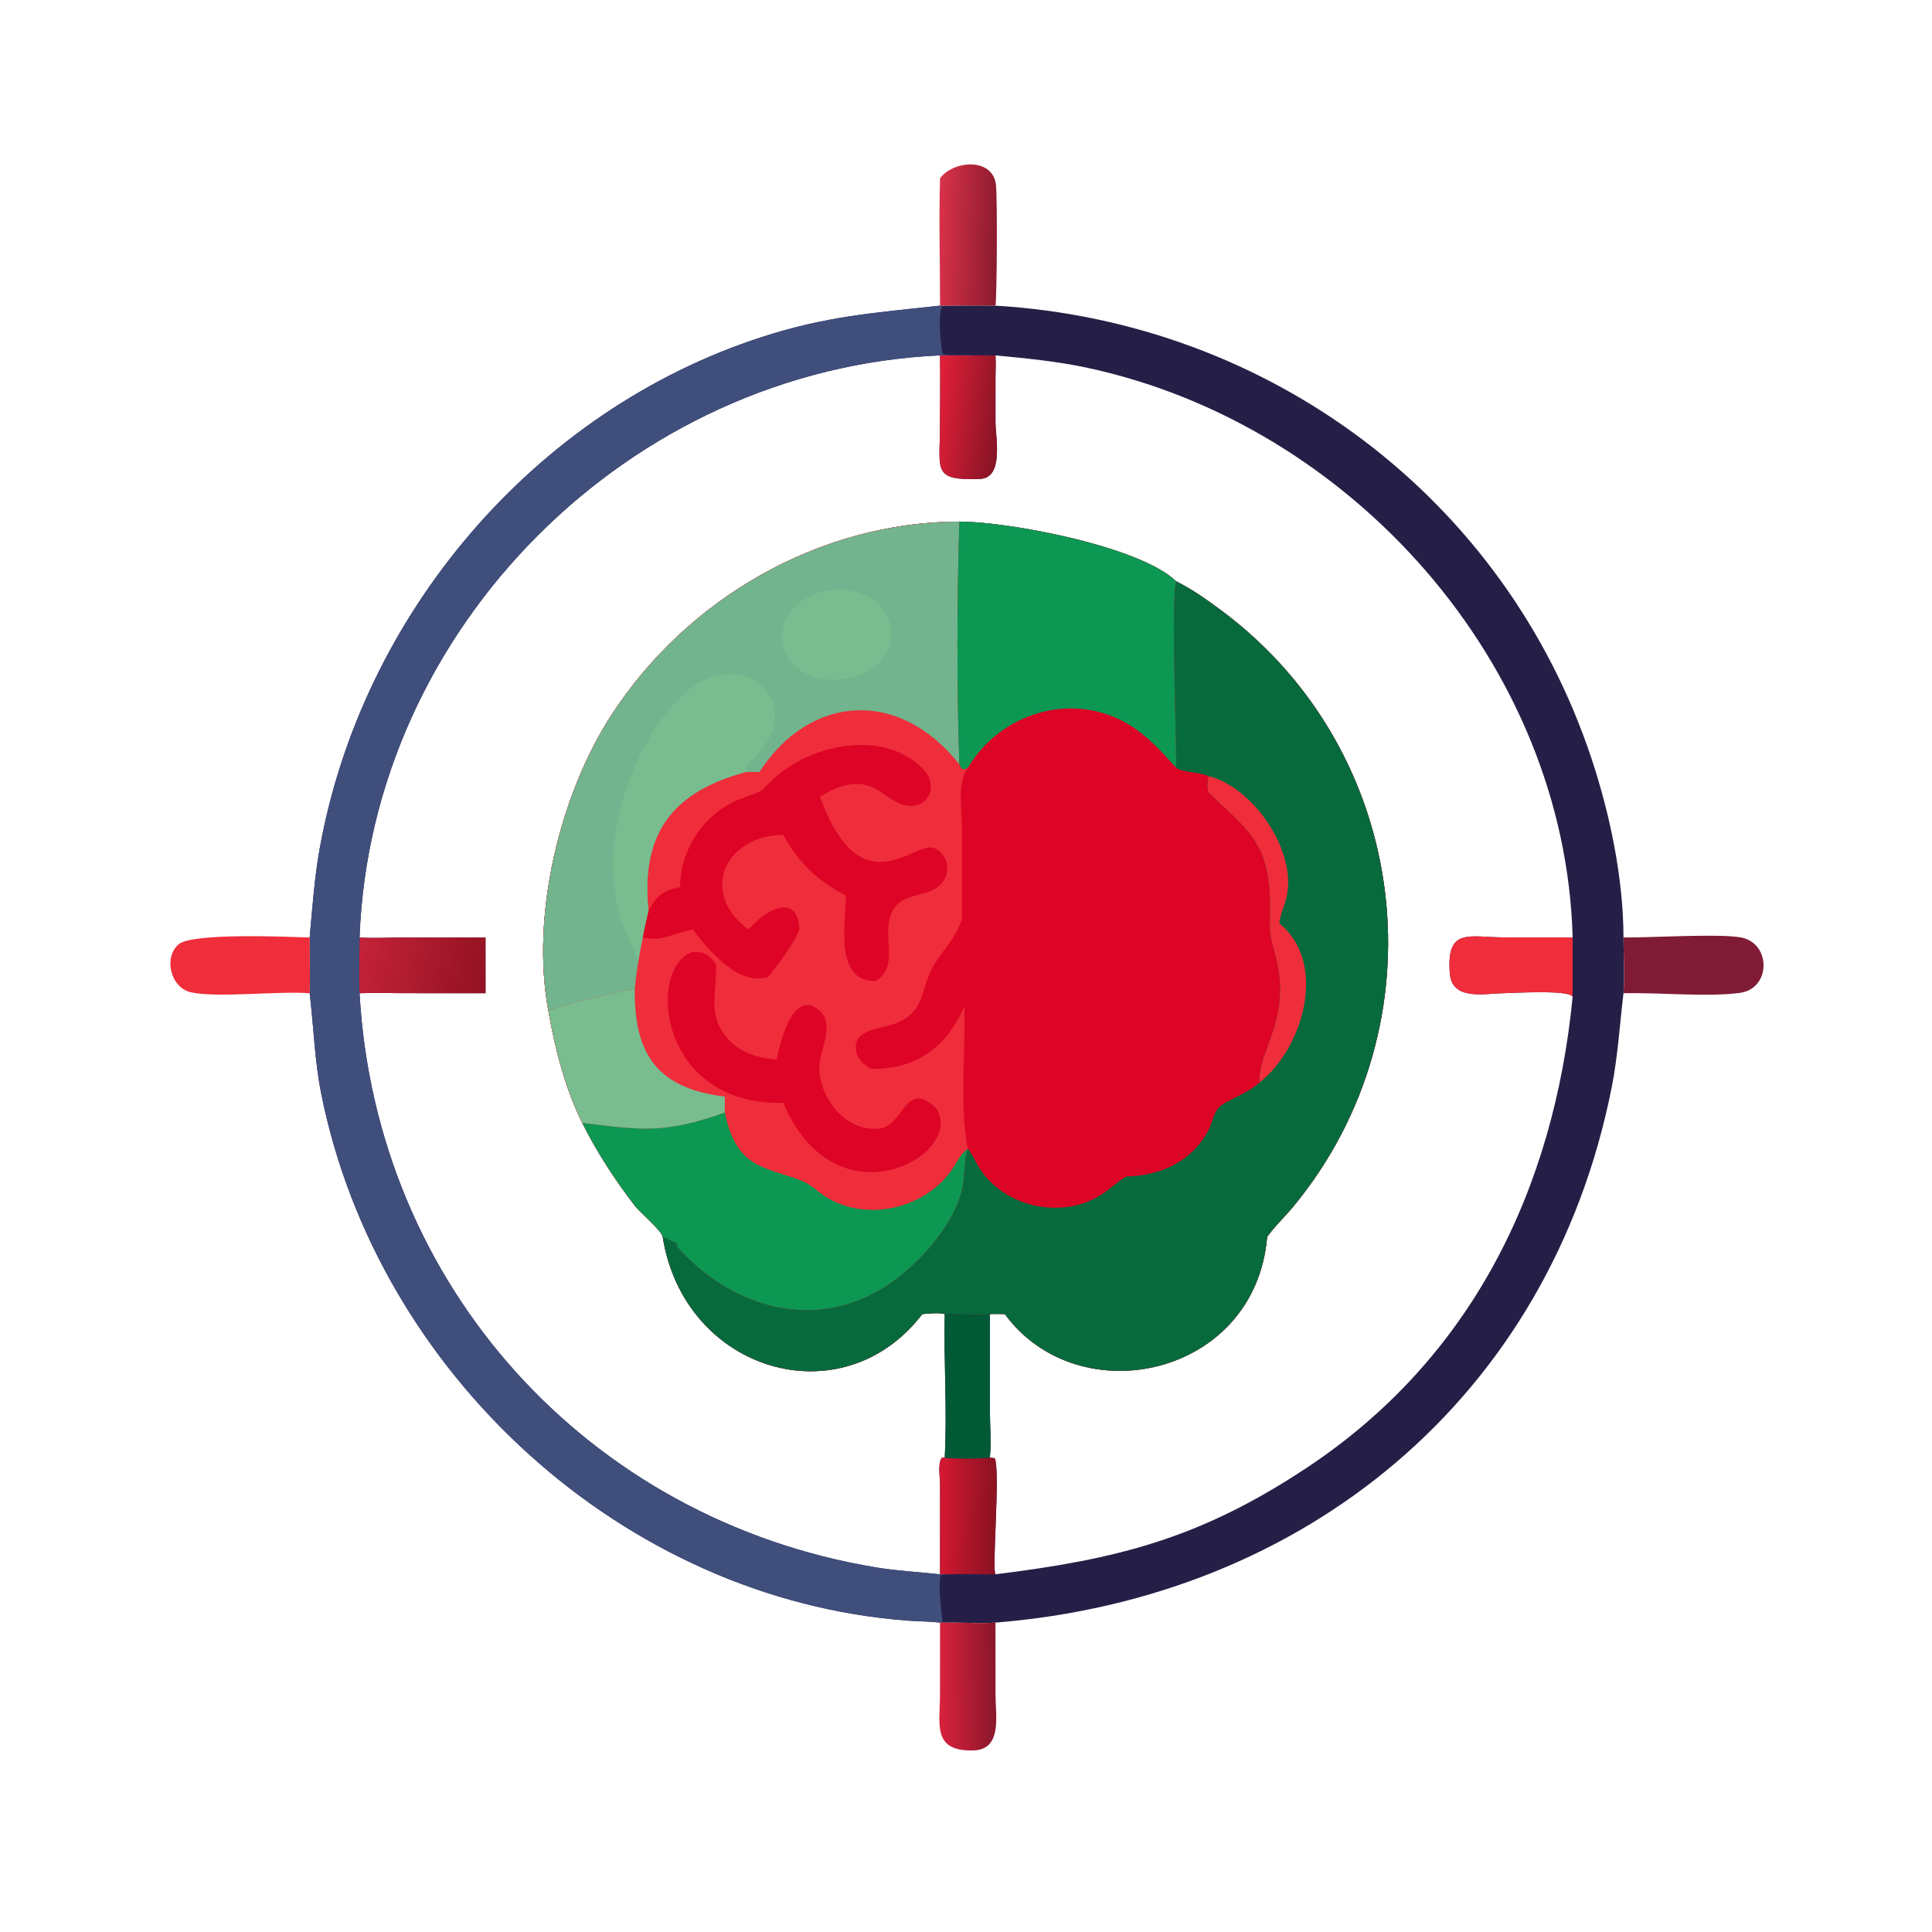 <svg xmlns="http://www.w3.org/2000/svg" width="1024" height="1024"><path fill="#251F47" d="M499.542 162c9.354-.044 18.718-.173 28.072 0 144.956 8.636 270.134 101.876 315.972 240.212 9.84 29.696 16.838 63.458 16.898 94.67-.02 9.72.732 19.898 0 29.55-2.008 16.728-2.996 33.53-6.288 50.09C821.5 740.98 691.438 846.852 527.614 860.016c-7.536.536-15.418.034-22.988 0h-6.38c-5.526-.654-11.192-.608-16.748-1.02-151.64-11.224-281.756-131.426-311.27-279.474-3.514-17.63-3.95-35.316-6.093-53.09.329-9.816-.089-19.718 0-29.55 1.426-15.576 2.493-31.358 5.248-46.762 22.225-124.286 113.599-232.258 234.195-271.417 34.464-11.191 59.652-12.843 94.668-16.704h1.296zM190.568 526.431c8.717 155.21 121.244 279.078 273.806 304.342 11.272 1.868 22.544 2.39 33.872 3.642l.014-47.832c.034-4.114-1.438-10.51.968-13.998l1.494-.038c1.372-25.19-.574-50.794 0-76.058-3.514-.934-8.246-.234-11.87 0-42.66 55.678-126.336 30.348-137.59-40.882-.58-3.404-12.104-13.03-14.756-16.494-10.718-13.992-20.02-28.202-27.9-43.982-8.888-17.624-14.616-39.808-17.928-59.25-9.548-50.514 6.04-114.72 33.388-156.886 40.102-61.834 110.226-102.34 184.414-102.544 25.75.026 95.368 12.914 114.876 31.626 8.46 4.25 16.296 9.77 23.88 15.41 101.32 75.342 117.758 219.556 38.328 315.924-4.474 5.428-9.934 10.482-13.96 16.196-6.284 74.184-99.902 94.268-139.026 40.882-2.61-.004-5.34-.166-7.938 0l.03 51.926c.014 7.808.858 16.436-.03 24.132l2.56.332c3.11 6.138-1.588 59.638.414 61.536 64.476-7.99 108.08-18.822 164.684-56.262 87.798-58.074 131.26-147.842 141.226-249.748-.904-3.964-32.1-2.056-36.84-1.978-10.146.172-27.182 4.09-28.266-10.658-1.776-24.138 9.788-19.088 28.84-18.914l36.266.026c-3.844-144.806-117.4-272.318-257.99-302.106-15.77-3.34-31.898-4.862-47.92-6.42.304 3.779.028 7.785.022 11.585l-.004 23.875c.02 8.124 4.576 29.566-8.292 30.038-25.214.922-21.204-4.502-21.142-27.516.034-12.656.212-25.328.048-37.983-164.258 7.377-301.65 144.261-307.678 308.527 7.571.524 15.206.028 22.792.01l43.972-.01v29.55l-44.236-.034c-7.472-.006-15.071-.28-22.528.034z"/><path fill="#DD0426" d="M508.48 276.452c25.75.026 95.368 12.914 114.876 31.626 8.46 4.25 16.296 9.77 23.88 15.41 101.32 75.342 117.758 219.556 38.328 315.924-4.474 5.428-9.934 10.482-13.96 16.196-6.284 74.184-99.902 94.268-139.026 40.882-2.61-.004-5.34-.166-7.938 0-5.964 1.274-17.046-.422-23.918 0-3.514-.934-8.246-.234-11.87 0-42.66 55.678-126.336 30.348-137.59-40.882-.58-3.404-12.104-13.03-14.756-16.494-10.718-13.992-20.02-28.202-27.9-43.982-8.888-17.624-14.616-39.808-17.928-59.25-9.548-50.514 6.04-114.72 33.388-156.886 40.102-61.834 110.226-102.34 184.414-102.544z"/><path fill="#F02D3A" d="M290.678 535.882c-9.548-50.514 6.04-114.72 33.388-156.886 40.102-61.834 110.226-102.34 184.414-102.544-1.262 40.228-1.436 88.47 0 128.672 1.296 2.822 1.744 3.378 4.572 1.74-5.83 8.242-3.25 20.996-3.228 30.486l.026 45.544v4.35c-4.398 12.234-10.694 16.362-15.826 25.988-6.112 11.46-3.732 21.922-17.54 28.478-6.412 3.046-19.952 3.43-22.334 10.144-2.206 6.218 2.15 11.924 7.49 14.634 24.176.482 40.204-11.692 49.472-33.096.73 21.276-2.67 55.92 1.94 75.454-2.598 7.154-1.424 15.028-3.308 22.346-5.548 21.536-27.74 44.558-47.14 54.598-34.148 17.672-72.012 6.664-98.22-19.26-2-1.98-4.222-3.938-5.626-6.392l.414-.612c-.344-.842-6.754-3.412-7.91-3.918-.58-3.404-12.104-13.03-14.756-16.494-10.718-13.992-20.02-28.202-27.9-43.982-8.888-17.624-14.616-39.808-17.928-59.25z"/><path fill="#71B48D" d="M290.678 535.882c-9.548-50.514 6.04-114.72 33.388-156.886 40.102-61.834 110.226-102.34 184.414-102.544-1.262 40.228-1.436 88.47 0 128.672-32.008-40.458-79.198-37.182-106.022 4.096-2.422-.04-4.846-.12-7.268 0-40.036 10.758-55.598 33.862-51.468 73.674-1.04 4.654-2.162 9.304-3.048 13.988-.836 4.334-1.846 8.704-2.41 13.08-.702 4.764-1.466 9.522-1.824 14.326-4.946.22-44.644 9.682-45.762 11.594z"/><path fill="#78BC8F" d="M338.264 509.962c-1.722-5.538-4.29-10.674-6.584-15.984-16.78-38.856-.148-94.482 27.992-123.52 30.146-31.104 67.818-1.566 42.95 28.358-2.882 3.466-7.294 5.634-7.432 10.404-40.036 10.758-55.598 33.862-51.468 73.674-1.04 4.654-2.162 9.304-3.048 13.988-.836 4.334-1.846 8.704-2.41 13.08zm102.492-197.296c35.73-3.31 45.198 39.448 7.726 47.216-42.102 5.11-45.7-42.406-7.726-47.216z"/><path fill="#0C9753" d="M384.174 589.664c6.236 30.038 21.138 28.568 40.642 36.126 4.594 1.78 8.37 5.618 12.478 8.284 21.968 14.258 54.222 6.39 68.1-15.384 2.2-3.452 4.11-7.62 7.658-9.844-2.598 7.154-1.424 15.028-3.308 22.346-5.548 21.536-27.74 44.558-47.14 54.598-34.148 17.672-72.012 6.664-98.22-19.26-2-1.98-4.222-3.938-5.626-6.392l.414-.612c-.344-.842-6.754-3.412-7.91-3.918-.58-3.404-12.104-13.03-14.756-16.494-10.718-13.992-20.02-28.202-27.9-43.982 31.134 3.782 43.338 5.966 75.568-5.468z"/><path fill="#DD0426" d="M360.42 470.236c.198-20.808 13.396-40.186 33.188-47.224 14.594-5.19 8.078-3.296 19.022-12.432 20.174-16.844 57.228-23.696 77.066-2.506 7.254 7.75 3.24 20.224-8.502 18.93-13.83-1.522-18.792-21.804-46.606-4.752 21.776 59.996 50.67 22.802 60.536 27.238 6.386 2.874 8.78 10.062 5.56 16.296-5.658 10.95-21.396 5.894-27.336 16.548-7.13 12.782 4.222 29.054-9.058 37.578-21.588.806-16.53-29.392-15.808-45.106-14.874-7.832-25.276-17.43-33.298-32.288-30.95.29-44.898 30.574-18.384 50.248 8.158-10.088 25.516-20.222 26.884-.802.246 3.502-13.35 22.652-16.578 25.746-15.472 5.322-31.602-14.198-39.91-24.944l-.74.122c-8.906 1.546-16.512 6.58-25.782 3.994.886-4.684 2.008-9.334 3.048-13.988 4.372-8.396 7.746-10.814 16.698-12.658z"/><path fill="#78BC8F" d="M290.678 535.882c1.118-1.912 40.816-11.374 45.762-11.594-.418 35.426 12.912 52.682 47.734 56.928v8.448c-32.23 11.434-44.434 9.25-75.568 5.468-8.888-17.624-14.616-39.808-17.928-59.25z"/><path fill="#DD0426" d="M367.196 504.546c5.914-.286 8.932 1.618 12.292 6.61.744 13.802-4.788 25.82 5.268 38.224 6.97 8.596 16.296 11.234 26.896 12.214 1.43-7.408 8.226-37.594 22.106-26.47 9.894 7.93-.424 22.494.532 33.038 1.406 15.522 14.966 32.146 31.96 29.948 12.892-1.666 13.54-25.928 29.736-11.036 16.786 24.79-52.986 63.808-80.802-2.554-66.49 1.776-72.586-72.106-47.988-79.974z"/><path fill="#076A3D" d="M623.356 308.078c8.46 4.25 16.296 9.77 23.88 15.41 101.32 75.342 117.758 219.556 38.328 315.924-4.474 5.428-9.934 10.482-13.96 16.196-6.284 74.184-99.902 94.268-139.026 40.882-2.61-.004-5.34-.166-7.938 0-5.964 1.274-17.046-.422-23.918 0-3.514-.934-8.246-.234-11.87 0-42.66 55.678-126.336 30.348-137.59-40.882 1.156.506 7.566 3.076 7.91 3.918l-.414.612c1.404 2.454 3.626 4.412 5.626 6.392 26.208 25.924 64.072 36.932 98.22 19.26 19.4-10.04 41.592-33.062 47.14-54.598 1.884-7.318.71-15.192 3.308-22.346 2.306 3.118 3.998 7.016 6.098 10.318 13.3 20.912 44.134 27.442 64.788 13.886 4.32-2.834 8.094-6.408 12.482-9.16l.538-.33c18.256-.348 35.074-8.044 43.748-24.936 1.838-3.582 2.522-8.784 5.396-11.68 3.89-3.918 14.248-6.66 21.576-13.266-1.764-15.402 17.422-33.628 8.416-67-4.136-15.336-2.81-11.834-2.952-28.144-.288-32.624-12.828-39.152-32.084-58.154l-.464-.466c-1.002-2.834-.482-5.664 0-8.534-5.1-2.278-14.662-2-17.238-4.516.266-15.53-2.768-87.98 0-98.786z"/><path fill="#F02D3A" d="M640.594 411.38c23.89 5.938 47.49 40.396 41.088 64.962-1.138 4.37-3.17 8.534-3.63 13.056 25.686 20.666 12.998 65.874-10.374 84.28-1.764-15.402 17.422-33.628 8.416-67-4.136-15.336-2.81-11.834-2.952-28.144-.288-32.624-12.828-39.152-32.084-58.154l-.464-.466c-1.002-2.834-.482-5.664 0-8.534z"/><path fill="#0C9753" d="M508.48 276.452c25.75.026 95.368 12.914 114.876 31.626-2.768 10.806.266 83.256 0 98.786-7.772-8.566-15.334-16.998-25.364-23.008-29.44-17.638-67.664-6.208-84.94 23.008-2.828 1.638-3.276 1.082-4.572-1.74-1.436-40.202-1.262-88.444 0-128.672z"/><defs><linearGradient id="a" gradientUnits="userSpaceOnUse" x1="128.62" y1="259.331" x2="95.12" y2="252.22"><stop offset="0" stop-color="#931223"/><stop offset="1" stop-color="#C42238"/></linearGradient></defs><path fill="url(#a)" transform="scale(2)" d="M95.284 248.441c3.786.262 7.603.014 11.396.005l21.986-.005v14.775l-22.118-.017c-3.736-.003-7.536-.14-11.264.017-.295-4.838-.003-9.908 0-14.775z"/><defs><linearGradient id="b" gradientUnits="userSpaceOnUse" x1="264.861" y1="111.243" x2="247.934" y2="109.102"><stop offset="0" stop-color="#881425"/><stop offset="1" stop-color="#E01F38"/></linearGradient></defs><path fill="url(#b)" transform="scale(2)" d="M249.123 94.178h14.684c.152 1.89.014 3.893.011 5.793l-.002 11.937c.01 4.062 2.288 14.783-4.146 15.019-12.607.461-10.602-2.251-10.571-13.758.017-6.328.106-12.664.024-18.991z"/><path fill="#F02D3A" d="M833.524 528.406c-.904-3.964-32.1-2.056-36.84-1.978-10.146.172-27.182 4.09-28.266-10.658-1.776-24.138 9.788-19.088 28.84-18.914l36.266.026v31.524z"/><defs><linearGradient id="c" gradientUnits="userSpaceOnUse" x1="263.369" y1="401.68" x2="249.387" y2="401.332"><stop offset="0" stop-color="#8C1222"/><stop offset="1" stop-color="#D21831"/></linearGradient></defs><path fill="url(#c)" transform="scale(2)" d="M249.123 417.208l.007-23.916c.017-2.057-.719-5.255.484-6.999l.747-.019c2.562.377 9.397.32 11.959 0l1.28.166c1.555 3.069-.794 29.819.207 30.768-4.083.037-8.214-.164-12.288 0-.793-.053-1.601-.012-2.396 0z"/><path fill="#404E7C" d="M498.246 162h1.296c-2.66 2.593-.946 23.838.34 25.742 5.604 1.11 11.64-.115 17.376.613h-19.012c-164.258 7.377-301.65 144.261-307.678 308.527-.005 9.734-.59 19.874 0 29.55 8.717 155.21 121.244 279.078 273.806 304.342 11.272 1.868 22.544 2.39 33.872 3.642 1.59-.024 3.206-.106 4.792 0l-4.33.382c-1.728 4.108.376 20.294.834 25.218 1.854-.338 3.224-.28 5.084 0h-6.38c-5.526-.654-11.192-.608-16.748-1.02-151.64-11.224-281.756-131.426-311.27-279.474-3.514-17.63-3.95-35.316-6.093-53.09.329-9.816-.089-19.718 0-29.55 1.426-15.576 2.493-31.358 5.248-46.762 22.225-124.286 113.599-232.258 234.195-271.417 34.464-11.191 59.652-12.843 94.668-16.704z"/><defs><linearGradient id="d" gradientUnits="userSpaceOnUse" x1="264.148" y1="62.643" x2="249.114" y2="62.081"><stop offset="0" stop-color="#8C1B2F"/><stop offset="1" stop-color="#D73148"/></linearGradient></defs><path fill="url(#d)" transform="scale(2)" d="M249.123 47.252c3.539-4.804 13.914-5.52 14.801 1.615.431 3.468.279 29.88-.117 32.133-4.677-.087-9.359-.022-14.036 0h-.648c-.007-11.224-.325-22.535 0-33.748z"/><path fill="#801B36" d="M860.484 496.882c13.738.182 50.84-2.196 62.292-.004 16.082 3.076 15.866 26.914-.276 29.318-15.98 2.378-44.578-.228-62.016.236.732-9.652-.02-19.83 0-29.55z"/><path fill="#F02D3A" d="M164.135 526.432c-17.012-1.272-48.831 2.584-62.907-.486-10.61-2.316-14.758-18.116-6.67-25.364 7.037-6.304 57.457-4.054 69.577-3.7-.089 9.832.329 19.734 0 29.55z"/><defs><linearGradient id="e" gradientUnits="userSpaceOnUse" x1="263.414" y1="446.579" x2="249.511" y2="446.772"><stop offset="0" stop-color="#8C172B"/><stop offset="1" stop-color="#D6213C"/></linearGradient></defs><path fill="url(#e)" transform="scale(2)" d="M252.313 430.008c3.785.017 7.726.268 11.494 0l.015 19.277c0 5.279 1.887 14.436-5.936 14.606-10.891.236-8.778-6.952-8.778-14.86l.015-19.023h3.19z"/><path fill="#015936" d="M500.722 696.49c6.872-.422 17.954 1.274 23.918 0l.03 51.926c.014 7.808.858 16.436-.03 24.132-5.124.64-18.794.754-23.918 0 1.372-25.19-.574-50.794 0-76.058z"/></svg>